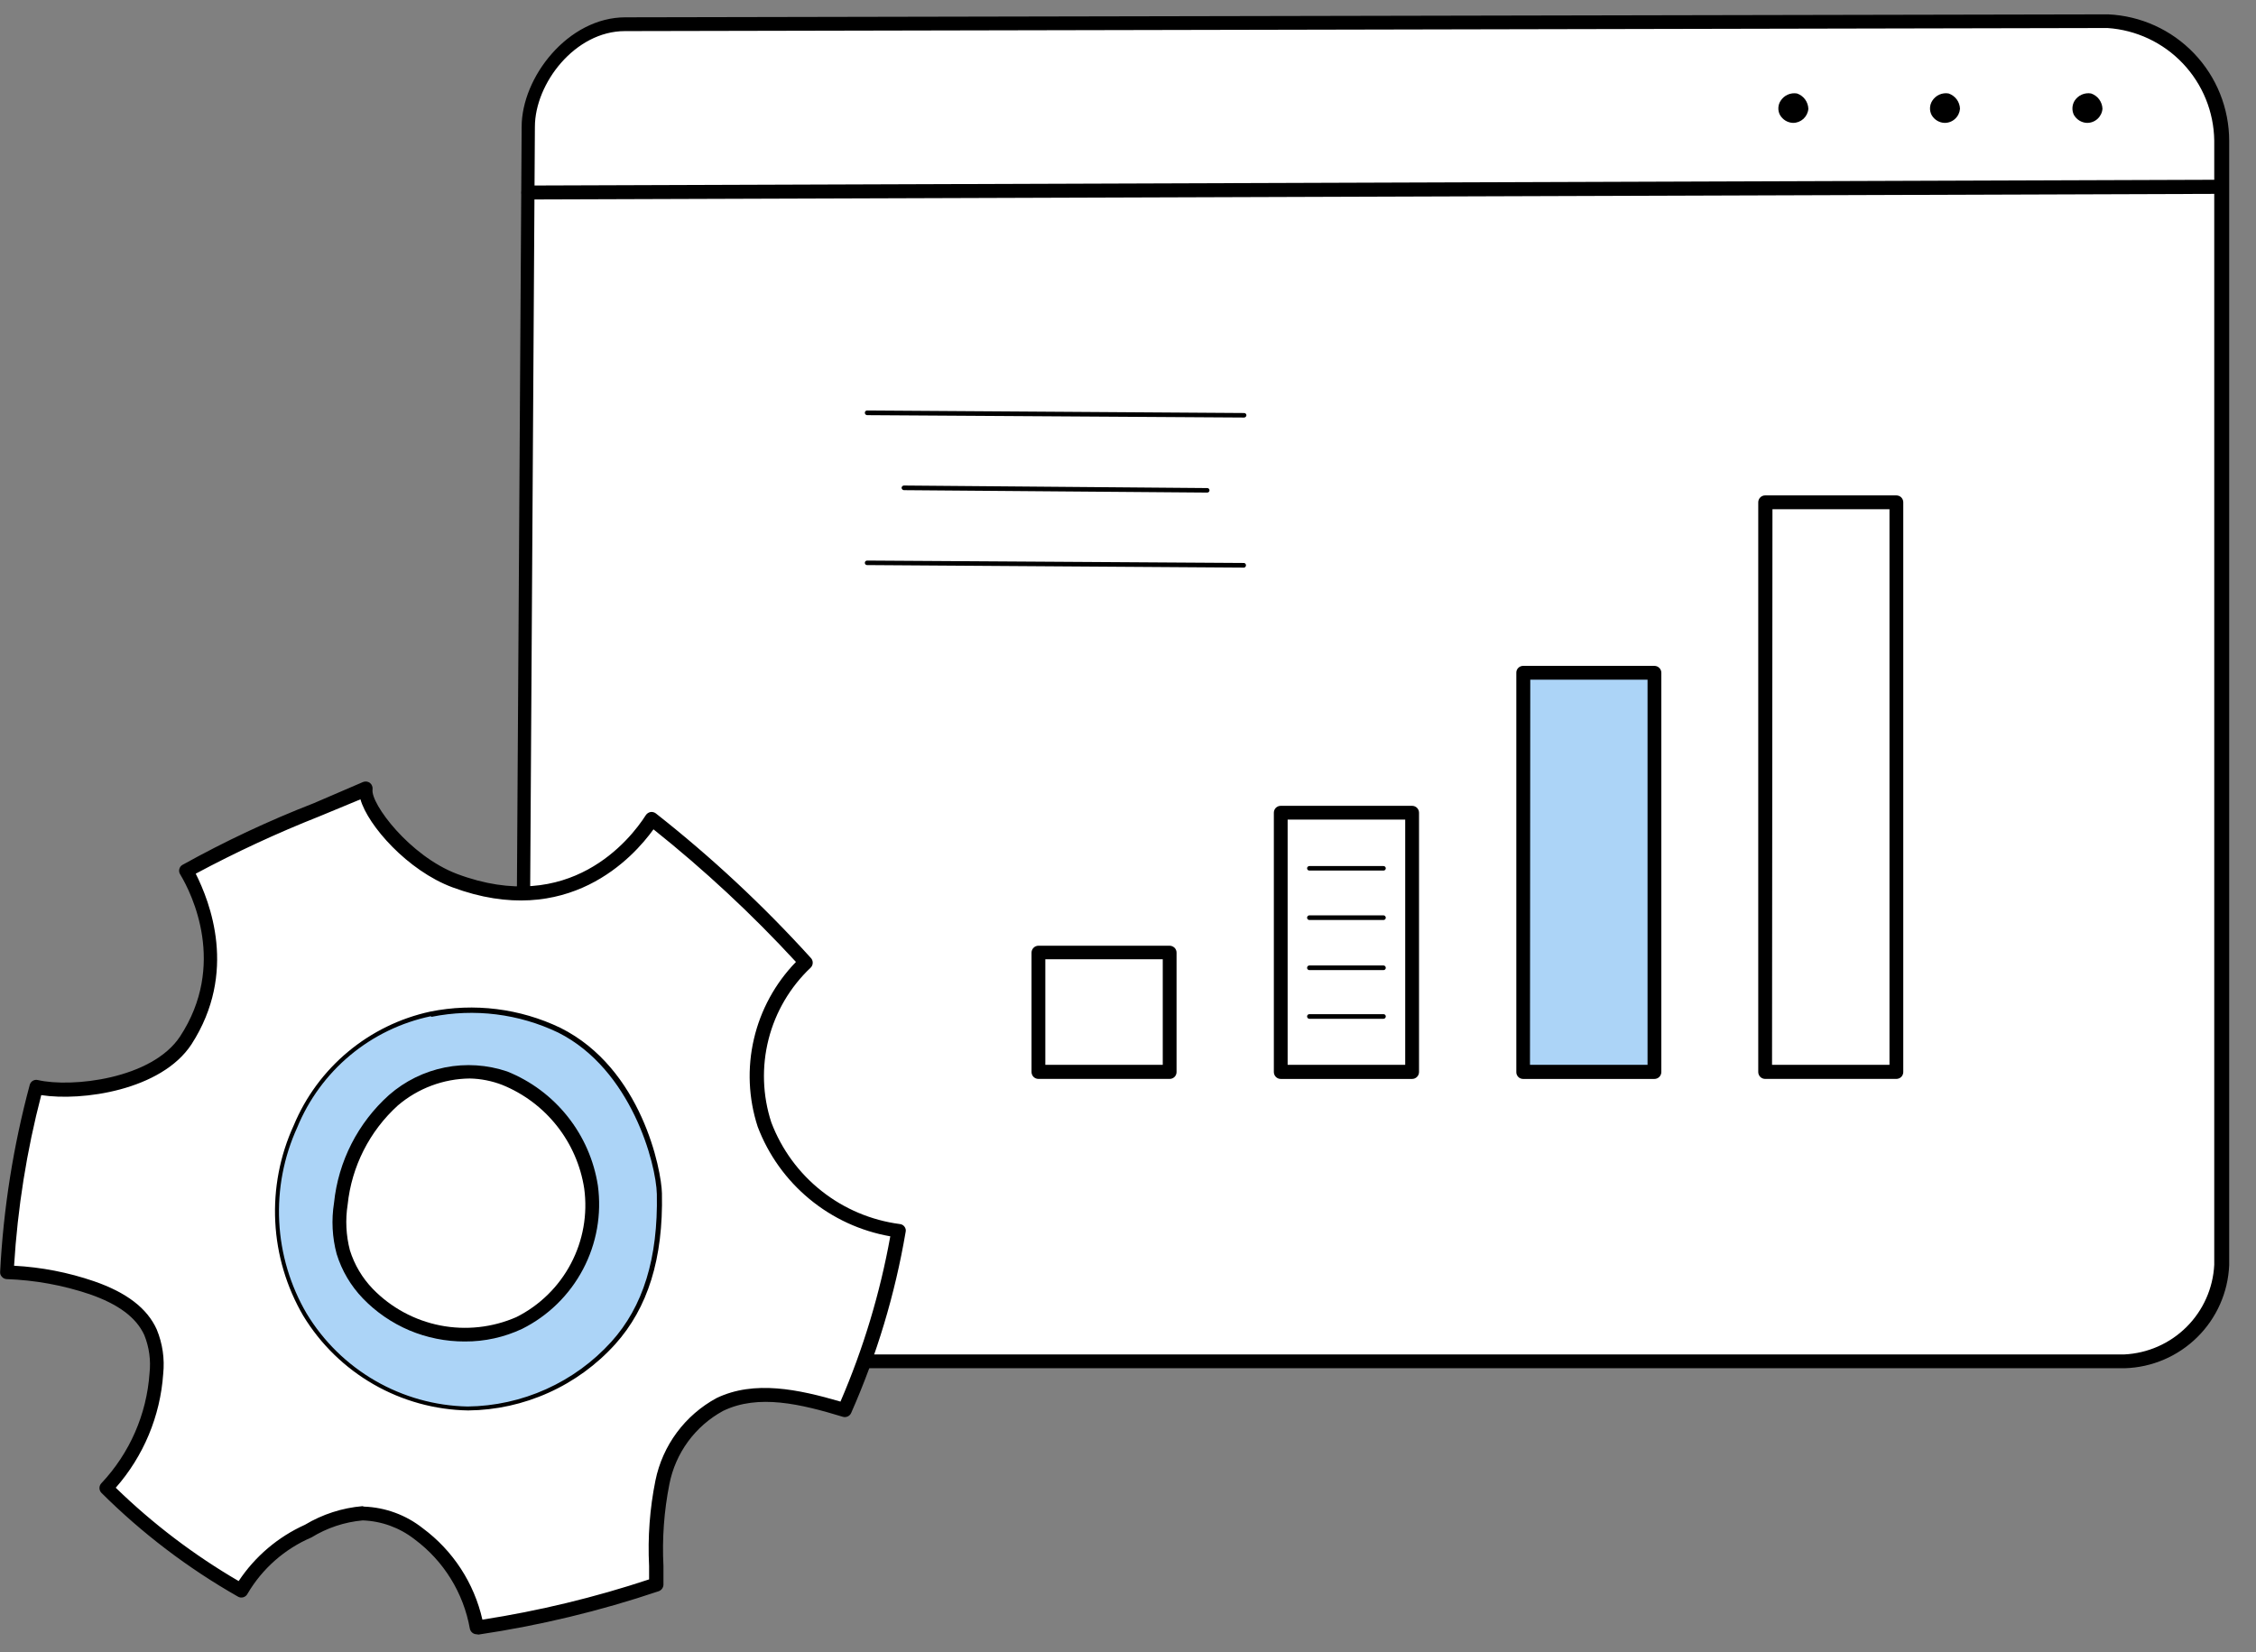 <?xml version="1.0" encoding="UTF-8"?> <svg xmlns="http://www.w3.org/2000/svg" width="71" height="52" viewBox="0 0 71 52" fill="none"><rect x="0" y="0" width="71" height="52" fill="#808080" stroke="none"/> <path d="M69.922 4.427V39.811C69.886 40.607 69.553 41.361 68.989 41.923C68.424 42.486 67.669 42.817 66.873 42.851H19.901C17.583 42.851 16.418 40.502 16.418 39.031L16.635 3.992C16.635 2.525 18 0.762 19.684 0.762L66.346 0.664C67.308 0.722 68.212 1.142 68.876 1.84C69.54 2.539 69.913 3.463 69.922 4.427Z" fill="white"></path> <path d="M66.873 43.068H19.9C17.516 43.068 16.2 40.684 16.2 39.031L16.417 3.993C16.417 2.433 17.875 0.545 19.683 0.545L66.345 0.452C67.372 0.498 68.341 0.938 69.051 1.681C69.761 2.424 70.157 3.412 70.156 4.44V39.824C70.12 40.68 69.761 41.49 69.152 42.091C68.543 42.693 67.728 43.042 66.873 43.068ZM66.327 0.882L19.666 0.979C18.097 0.979 16.834 2.628 16.834 3.993L16.617 39.035C16.617 40.507 17.778 42.634 19.883 42.634H66.855C67.593 42.598 68.291 42.29 68.815 41.768C69.338 41.247 69.649 40.549 69.686 39.811V4.427C69.674 3.522 69.322 2.655 68.699 1.998C68.077 1.341 67.23 0.943 66.327 0.882Z" fill="black"></path> <path d="M16.631 6.283C16.572 6.283 16.516 6.26 16.474 6.218C16.433 6.177 16.409 6.12 16.409 6.062C16.409 6.003 16.433 5.947 16.474 5.905C16.516 5.863 16.572 5.84 16.631 5.84L69.922 5.658C69.981 5.658 70.037 5.682 70.079 5.723C70.12 5.765 70.144 5.821 70.144 5.88C70.144 5.939 70.12 5.995 70.079 6.037C70.037 6.078 69.981 6.102 69.922 6.102L16.635 6.279L16.631 6.283Z" fill="black"></path> <path d="M65.809 2.942C65.71 2.925 65.607 2.938 65.515 2.979C65.423 3.02 65.345 3.088 65.29 3.173C65.25 3.239 65.227 3.314 65.223 3.391C65.219 3.469 65.235 3.546 65.268 3.616C65.31 3.689 65.37 3.751 65.442 3.796C65.514 3.84 65.596 3.865 65.68 3.868C65.803 3.87 65.921 3.825 66.011 3.743C66.102 3.66 66.158 3.547 66.168 3.425C66.165 3.318 66.128 3.214 66.064 3.127C66 3.041 65.911 2.976 65.809 2.942Z" fill="black"></path> <path d="M61.325 2.942C61.227 2.925 61.125 2.938 61.033 2.979C60.942 3.02 60.864 3.088 60.811 3.173C60.769 3.238 60.745 3.314 60.741 3.391C60.737 3.469 60.754 3.547 60.789 3.616C60.83 3.69 60.889 3.753 60.962 3.797C61.034 3.841 61.117 3.866 61.201 3.868C61.323 3.869 61.44 3.824 61.529 3.741C61.619 3.659 61.674 3.546 61.684 3.425C61.681 3.318 61.645 3.214 61.581 3.128C61.516 3.041 61.427 2.977 61.325 2.942Z" fill="black"></path> <path d="M56.553 2.942C56.454 2.926 56.353 2.939 56.261 2.98C56.17 3.021 56.092 3.088 56.039 3.173C55.996 3.238 55.972 3.313 55.968 3.391C55.964 3.469 55.981 3.546 56.017 3.616C56.058 3.689 56.118 3.751 56.19 3.796C56.262 3.84 56.344 3.865 56.429 3.868C56.55 3.869 56.667 3.823 56.757 3.741C56.846 3.659 56.902 3.546 56.912 3.425C56.908 3.318 56.872 3.214 56.808 3.127C56.744 3.041 56.655 2.976 56.553 2.942Z" fill="black"></path> <path d="M39.151 13.143L27.289 13.068C27.27 13.066 27.251 13.058 27.238 13.044C27.225 13.03 27.218 13.011 27.218 12.992C27.218 12.973 27.225 12.955 27.238 12.942C27.252 12.929 27.27 12.921 27.289 12.921L39.156 13.001C39.175 13.001 39.193 13.009 39.206 13.022C39.219 13.035 39.227 13.053 39.227 13.072C39.225 13.091 39.217 13.109 39.203 13.123C39.189 13.136 39.171 13.143 39.151 13.143Z" fill="black"></path> <path d="M37.994 15.505L28.449 15.429C28.43 15.428 28.411 15.42 28.397 15.406C28.383 15.392 28.375 15.374 28.374 15.354C28.375 15.335 28.384 15.317 28.398 15.304C28.412 15.29 28.43 15.283 28.449 15.283L37.994 15.363C38.013 15.363 38.031 15.37 38.045 15.384C38.058 15.397 38.065 15.415 38.065 15.434C38.065 15.453 38.058 15.471 38.045 15.484C38.031 15.497 38.013 15.505 37.994 15.505Z" fill="black"></path> <path d="M39.151 17.867L27.289 17.787C27.27 17.787 27.252 17.78 27.238 17.767C27.225 17.753 27.218 17.735 27.218 17.716C27.218 17.698 27.225 17.68 27.238 17.666C27.252 17.653 27.27 17.645 27.289 17.645L39.156 17.721C39.172 17.725 39.187 17.734 39.197 17.747C39.207 17.761 39.213 17.777 39.213 17.794C39.213 17.811 39.207 17.827 39.197 17.84C39.187 17.854 39.172 17.863 39.156 17.867H39.151Z" fill="black"></path> <path d="M36.816 29.987H32.682V33.749H36.816V29.987Z" fill="white"></path> <path d="M36.811 33.961H32.681C32.623 33.961 32.568 33.938 32.528 33.898C32.487 33.857 32.464 33.802 32.464 33.744V29.986C32.464 29.929 32.487 29.874 32.528 29.833C32.568 29.792 32.623 29.769 32.681 29.769H36.811C36.84 29.769 36.868 29.775 36.894 29.786C36.92 29.797 36.944 29.813 36.965 29.833C36.985 29.853 37.001 29.877 37.012 29.903C37.023 29.93 37.028 29.958 37.028 29.986V33.744C37.028 33.773 37.023 33.801 37.012 33.827C37.001 33.854 36.985 33.878 36.965 33.898C36.944 33.918 36.92 33.934 36.894 33.945C36.868 33.956 36.84 33.961 36.811 33.961ZM32.898 33.518H36.594V30.195H32.898V33.518Z" fill="black"></path> <path d="M44.442 25.586H40.308V33.749H44.442V25.586Z" fill="white"></path> <path d="M44.441 33.962H40.307C40.249 33.962 40.194 33.939 40.153 33.898C40.113 33.857 40.09 33.802 40.09 33.744V25.582C40.09 25.524 40.113 25.469 40.153 25.428C40.194 25.388 40.249 25.365 40.307 25.365H44.441C44.499 25.365 44.554 25.388 44.595 25.428C44.636 25.469 44.659 25.524 44.659 25.582V33.744C44.659 33.802 44.636 33.857 44.595 33.898C44.554 33.939 44.499 33.962 44.441 33.962ZM40.524 33.518H44.224V25.799H40.524V33.518Z" fill="black"></path> <path d="M52.073 21.177H47.938V33.749H52.073V21.177Z" fill="#ACD4F7"></path> <path d="M52.068 33.962H47.934C47.905 33.962 47.877 33.956 47.851 33.945C47.825 33.934 47.801 33.918 47.782 33.898C47.762 33.877 47.746 33.853 47.736 33.827C47.725 33.801 47.72 33.773 47.721 33.744V21.177C47.72 21.149 47.725 21.121 47.736 21.094C47.746 21.068 47.762 21.044 47.782 21.024C47.801 21.004 47.825 20.988 47.851 20.977C47.877 20.966 47.905 20.96 47.934 20.96H52.068C52.126 20.96 52.181 20.983 52.221 21.024C52.262 21.064 52.285 21.119 52.285 21.177V33.744C52.285 33.802 52.262 33.857 52.221 33.898C52.181 33.939 52.126 33.962 52.068 33.962ZM48.151 33.518H51.851V21.394H48.16L48.151 33.518Z" fill="black"></path> <path d="M59.699 15.815H55.565V33.749H59.699V15.815Z" fill="white"></path> <path d="M59.682 33.961H55.552C55.495 33.961 55.439 33.938 55.399 33.898C55.358 33.857 55.335 33.802 55.335 33.744V15.811C55.335 15.753 55.358 15.698 55.399 15.657C55.439 15.616 55.495 15.594 55.552 15.594H59.682C59.74 15.594 59.795 15.616 59.836 15.657C59.876 15.698 59.899 15.753 59.899 15.811V33.744C59.899 33.802 59.876 33.857 59.836 33.898C59.795 33.938 59.74 33.961 59.682 33.961ZM55.769 33.518H59.465V16.028H55.782L55.769 33.518Z" fill="black"></path> <path d="M43.542 27.403H41.207C41.188 27.403 41.17 27.396 41.157 27.382C41.143 27.369 41.136 27.351 41.136 27.332C41.136 27.313 41.143 27.295 41.157 27.282C41.17 27.269 41.188 27.261 41.207 27.261H43.542C43.561 27.261 43.579 27.269 43.592 27.282C43.605 27.295 43.613 27.313 43.613 27.332C43.613 27.351 43.605 27.369 43.592 27.382C43.579 27.396 43.561 27.403 43.542 27.403Z" fill="black"></path> <path d="M43.542 28.959H41.207C41.188 28.959 41.17 28.951 41.157 28.938C41.143 28.924 41.136 28.906 41.136 28.888C41.136 28.868 41.143 28.85 41.156 28.836C41.169 28.822 41.187 28.813 41.207 28.812H43.542C43.561 28.813 43.579 28.822 43.592 28.836C43.606 28.85 43.613 28.868 43.613 28.888C43.613 28.906 43.605 28.924 43.592 28.938C43.579 28.951 43.561 28.959 43.542 28.959Z" fill="black"></path> <path d="M43.542 30.536H41.207C41.188 30.536 41.17 30.529 41.157 30.515C41.143 30.502 41.136 30.484 41.136 30.465C41.136 30.446 41.143 30.427 41.156 30.413C41.169 30.399 41.187 30.391 41.207 30.39H43.542C43.561 30.391 43.579 30.399 43.592 30.413C43.606 30.427 43.613 30.446 43.613 30.465C43.613 30.484 43.605 30.502 43.592 30.515C43.579 30.529 43.561 30.536 43.542 30.536Z" fill="black"></path> <path d="M43.542 32.069H41.207C41.187 32.068 41.169 32.06 41.156 32.046C41.143 32.032 41.136 32.013 41.136 31.994C41.136 31.985 41.138 31.976 41.141 31.967C41.145 31.958 41.15 31.95 41.157 31.944C41.163 31.937 41.171 31.932 41.179 31.928C41.188 31.925 41.197 31.923 41.207 31.923H43.542C43.551 31.923 43.56 31.925 43.569 31.928C43.578 31.932 43.586 31.937 43.592 31.944C43.599 31.95 43.604 31.958 43.608 31.967C43.611 31.976 43.613 31.985 43.613 31.994C43.613 32.013 43.606 32.032 43.592 32.046C43.579 32.06 43.561 32.068 43.542 32.069Z" fill="black"></path> <path d="M1.139 34.223C2.237 34.475 4.883 34.223 5.845 32.756C6.347 31.961 6.615 31.041 6.619 30.101C6.623 29.16 6.362 28.238 5.867 27.439C7.041 26.694 9.301 25.808 11.521 24.842C11.432 25.409 12.749 27.142 14.317 27.722C17.884 29.052 19.896 26.752 20.521 25.786C22.253 27.157 23.869 28.669 25.351 30.306C24.671 30.944 24.186 31.764 23.956 32.668C23.725 33.572 23.757 34.524 24.049 35.41C24.383 36.297 24.952 37.077 25.695 37.665C26.438 38.253 27.327 38.629 28.267 38.752C27.936 40.697 27.364 42.593 26.566 44.397C25.28 44.016 23.849 43.639 22.644 44.22C22.182 44.472 21.781 44.822 21.469 45.245C21.157 45.669 20.941 46.155 20.836 46.67C20.644 47.731 20.578 48.811 20.641 49.888C18.806 50.506 16.92 50.96 15.004 51.244C14.789 50.065 14.135 49.012 13.174 48.297C12.669 47.896 12.046 47.671 11.402 47.659C10.795 47.711 10.21 47.904 9.691 48.221C8.807 48.608 8.07 49.266 7.586 50.1C6.033 49.214 4.604 48.127 3.336 46.865C4.264 45.886 4.82 44.613 4.91 43.267C4.955 42.825 4.892 42.378 4.728 41.965C4.396 41.242 3.629 40.826 2.876 40.564C2.018 40.274 1.122 40.11 0.217 40.077C0.315 38.098 0.624 36.136 1.139 34.223Z" fill="white"></path> <path d="M15.005 51.443C14.953 51.443 14.904 51.425 14.864 51.393C14.825 51.361 14.798 51.316 14.787 51.266C14.587 50.14 13.964 49.133 13.046 48.452C12.579 48.087 12.008 47.879 11.415 47.858C10.843 47.909 10.291 48.093 9.802 48.394C8.959 48.755 8.254 49.376 7.79 50.167C7.777 50.193 7.758 50.217 7.735 50.236C7.712 50.255 7.686 50.269 7.657 50.278C7.629 50.286 7.598 50.288 7.569 50.285C7.539 50.281 7.51 50.271 7.485 50.255C5.915 49.362 4.471 48.264 3.191 46.99C3.152 46.949 3.13 46.895 3.13 46.839C3.13 46.783 3.152 46.729 3.191 46.688C4.081 45.743 4.617 44.519 4.706 43.223C4.751 42.817 4.695 42.406 4.542 42.026C4.29 41.472 3.727 41.052 2.818 40.737C1.977 40.454 1.1 40.294 0.213 40.263C0.184 40.262 0.156 40.256 0.13 40.243C0.104 40.231 0.081 40.214 0.062 40.192C0.042 40.172 0.026 40.147 0.016 40.121C0.006 40.094 0.002 40.065 0.004 40.037C0.106 38.048 0.418 36.075 0.935 34.152C0.949 34.097 0.983 34.05 1.031 34.021C1.08 33.992 1.137 33.983 1.192 33.997C2.247 34.241 4.781 33.97 5.668 32.623C7.134 30.385 6.053 28.152 5.668 27.518C5.653 27.494 5.643 27.468 5.639 27.44C5.635 27.413 5.636 27.384 5.643 27.357C5.649 27.33 5.661 27.305 5.677 27.282C5.694 27.259 5.715 27.24 5.739 27.226C7.07 26.486 8.449 25.837 9.869 25.285L11.424 24.616C11.459 24.602 11.498 24.596 11.536 24.601C11.574 24.606 11.61 24.62 11.641 24.642C11.672 24.667 11.696 24.699 11.71 24.735C11.725 24.772 11.73 24.812 11.725 24.851C11.659 25.294 12.891 26.942 14.384 27.509C17.929 28.839 19.835 26.428 20.326 25.657C20.36 25.607 20.413 25.572 20.473 25.56C20.502 25.555 20.532 25.557 20.561 25.565C20.59 25.572 20.617 25.586 20.641 25.604C22.39 26.98 24.021 28.501 25.516 30.151C25.556 30.191 25.578 30.246 25.578 30.303C25.578 30.361 25.556 30.416 25.516 30.456C24.868 31.068 24.407 31.85 24.188 32.713C23.968 33.577 23.998 34.484 24.275 35.331C24.597 36.18 25.143 36.926 25.856 37.489C26.568 38.053 27.42 38.412 28.321 38.53C28.35 38.533 28.378 38.541 28.403 38.556C28.428 38.571 28.45 38.59 28.467 38.614C28.484 38.638 28.497 38.664 28.503 38.692C28.509 38.721 28.509 38.75 28.502 38.778C28.168 40.741 27.592 42.656 26.787 44.477C26.766 44.525 26.727 44.564 26.679 44.586C26.631 44.608 26.577 44.612 26.526 44.597C25.197 44.193 23.867 43.874 22.759 44.41C22.325 44.646 21.948 44.975 21.655 45.374C21.363 45.772 21.162 46.23 21.067 46.715C20.898 47.565 20.835 48.433 20.88 49.298V49.879C20.879 49.925 20.864 49.969 20.838 50.006C20.811 50.044 20.773 50.072 20.73 50.087C18.883 50.71 16.985 51.166 15.058 51.452L15.005 51.443ZM11.459 47.424C12.132 47.449 12.78 47.688 13.307 48.106C14.256 48.809 14.921 49.83 15.182 50.982C16.963 50.706 18.718 50.282 20.428 49.715V49.294C20.382 48.391 20.449 47.486 20.628 46.6C20.74 46.053 20.97 45.538 21.302 45.09C21.634 44.642 22.061 44.273 22.551 44.007C23.743 43.436 25.126 43.733 26.451 44.118C27.171 42.45 27.697 40.704 28.019 38.916C27.084 38.752 26.207 38.348 25.475 37.742C24.743 37.137 24.181 36.352 23.845 35.464C23.555 34.572 23.514 33.617 23.727 32.704C23.939 31.79 24.397 30.952 25.05 30.279C23.664 28.775 22.165 27.38 20.566 26.105C19.945 26.969 17.876 29.282 14.238 27.93C12.833 27.407 11.579 25.989 11.344 25.161L10.05 25.697C8.72 26.223 7.421 26.826 6.16 27.501C6.603 28.387 7.489 30.602 6.027 32.871C5.074 34.325 2.57 34.67 1.298 34.471C0.84 36.229 0.554 38.028 0.443 39.842C1.299 39.887 2.145 40.051 2.956 40.329C3.984 40.684 4.631 41.18 4.932 41.845C5.116 42.289 5.186 42.772 5.136 43.249C5.044 44.574 4.519 45.832 3.643 46.83C4.808 47.963 6.107 48.95 7.511 49.768C8.026 48.992 8.749 48.378 9.598 47.995C10.149 47.665 10.767 47.465 11.406 47.41L11.459 47.424Z" fill="black"></path> <path d="M13.538 31.914C12.595 32.116 11.716 32.544 10.975 33.162C10.235 33.78 9.656 34.568 9.288 35.459C8.862 36.4 8.667 37.429 8.719 38.461C8.772 39.492 9.07 40.496 9.59 41.389C10.128 42.27 10.88 43.002 11.776 43.515C12.672 44.029 13.684 44.308 14.717 44.327C15.58 44.319 16.432 44.132 17.219 43.778C18.006 43.425 18.711 42.911 19.29 42.27C20.446 40.994 20.779 39.288 20.743 37.564C20.743 36.678 20.012 33.634 17.588 32.424C16.33 31.815 14.907 31.636 13.538 31.914Z" fill="#ACD4F7"></path> <path d="M14.734 44.397C13.688 44.379 12.664 44.096 11.757 43.575C10.85 43.054 10.089 42.313 9.545 41.419C9.018 40.517 8.715 39.502 8.663 38.458C8.61 37.415 8.809 36.374 9.244 35.424C9.618 34.525 10.204 33.73 10.952 33.107C11.699 32.484 12.586 32.05 13.538 31.843C14.923 31.563 16.362 31.742 17.637 32.353C20.202 33.633 20.818 36.837 20.832 37.56C20.876 39.616 20.389 41.171 19.36 42.314C18.774 42.962 18.061 43.481 17.265 43.839C16.469 44.198 15.607 44.388 14.734 44.397ZM13.555 31.989C12.623 32.185 11.752 32.607 11.02 33.217C10.287 33.828 9.716 34.608 9.354 35.49C8.93 36.419 8.736 37.436 8.788 38.456C8.839 39.475 9.136 40.467 9.651 41.348C10.181 42.223 10.923 42.95 11.808 43.461C12.694 43.973 13.694 44.252 14.716 44.273C15.569 44.263 16.411 44.077 17.188 43.727C17.966 43.377 18.663 42.871 19.236 42.239C20.242 41.127 20.712 39.602 20.672 37.586C20.65 36.633 19.874 33.664 17.57 32.504C16.33 31.909 14.93 31.735 13.582 32.007L13.555 31.989Z" fill="black"></path> <path d="M15.887 33.931C15.293 33.733 14.657 33.693 14.043 33.816C13.429 33.939 12.858 34.22 12.386 34.631C11.445 35.473 10.852 36.636 10.724 37.892C10.646 38.399 10.673 38.916 10.804 39.412C10.952 39.911 11.218 40.367 11.579 40.742C12.188 41.358 12.972 41.773 13.824 41.929C14.676 42.085 15.555 41.975 16.343 41.615C17.12 41.227 17.756 40.606 18.161 39.838C18.565 39.07 18.718 38.194 18.599 37.334C18.477 36.581 18.164 35.873 17.689 35.276C17.214 34.68 16.593 34.217 15.887 33.931Z" fill="white"></path> <path d="M14.628 42.226C14.03 42.228 13.437 42.109 12.885 41.877C12.334 41.643 11.835 41.301 11.42 40.87C11.04 40.475 10.758 39.998 10.596 39.474C10.455 38.95 10.427 38.402 10.512 37.866C10.646 36.556 11.264 35.345 12.244 34.467C12.745 34.029 13.352 33.73 14.004 33.6C14.657 33.47 15.332 33.514 15.962 33.727C16.708 34.026 17.363 34.515 17.863 35.144C18.364 35.773 18.692 36.522 18.816 37.316C18.939 38.222 18.776 39.144 18.349 39.953C17.922 40.762 17.254 41.417 16.436 41.827C15.871 42.093 15.253 42.23 14.628 42.226ZM14.783 33.948C13.954 33.957 13.155 34.257 12.523 34.795C11.629 35.606 11.066 36.718 10.941 37.919C10.866 38.397 10.89 38.886 11.012 39.355C11.155 39.812 11.402 40.229 11.735 40.573C12.308 41.162 13.047 41.562 13.854 41.721C14.661 41.879 15.497 41.788 16.25 41.459C16.984 41.091 17.584 40.503 17.967 39.776C18.35 39.05 18.497 38.223 18.386 37.409C18.275 36.69 17.979 36.012 17.528 35.441C17.077 34.87 16.485 34.426 15.812 34.152C15.483 34.024 15.135 33.955 14.783 33.948Z" fill="black"></path> </svg> 